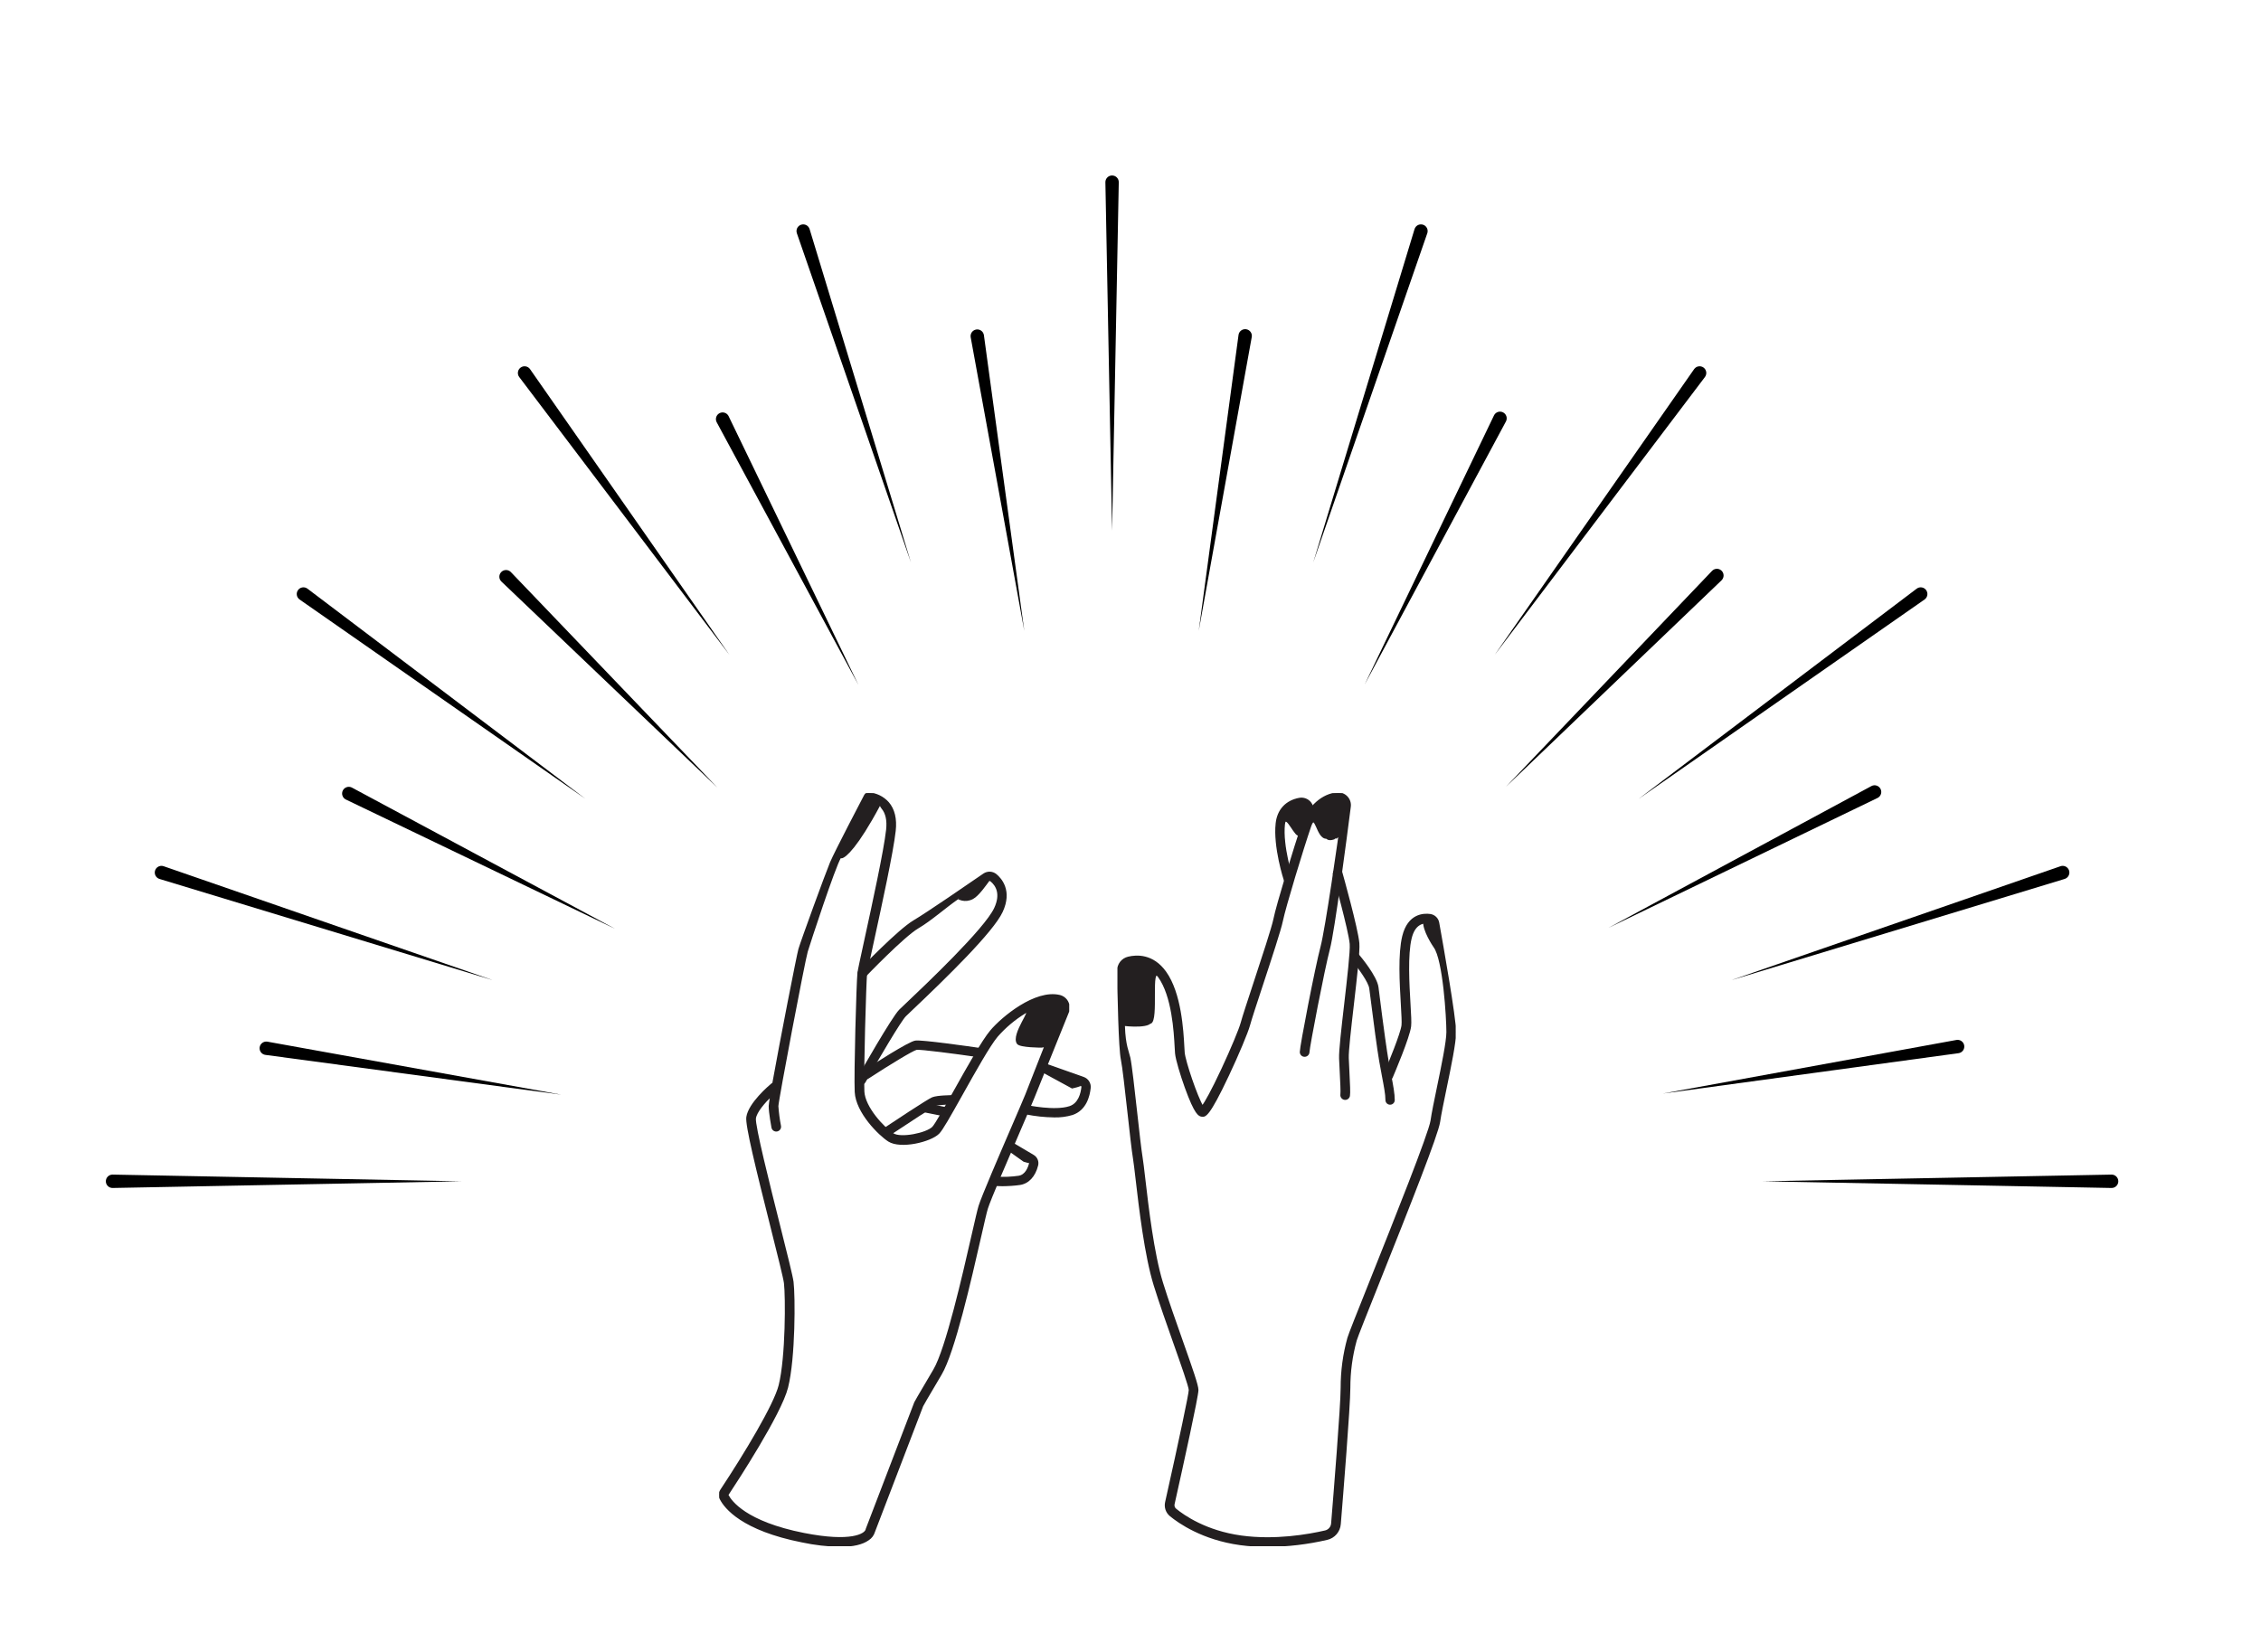 <?xml version="1.0" encoding="UTF-8" standalone="no"?><!DOCTYPE svg PUBLIC "-//W3C//DTD SVG 1.1//EN" "http://www.w3.org/Graphics/SVG/1.1/DTD/svg11.dtd"><svg width="100%" height="100%" viewBox="0 0 13680 10000" version="1.1" xmlns="http://www.w3.org/2000/svg" xmlns:xlink="http://www.w3.org/1999/xlink" xml:space="preserve" xmlns:serif="http://www.serif.com/" style="fill-rule:evenodd;clip-rule:evenodd;stroke-linejoin:round;stroke-miterlimit:2;"><rect id="Artboard4" x="0" y="0" width="13679.2" height="10000" style="fill:none;"/><g><path d="M6769.03,1103.18l-40.489,2108.2l-40.489,-2108.2c-0.436,-22.369 17.357,-40.853 39.726,-41.252c22.369,-0.436 40.816,17.321 41.252,39.69l-0,1.562" style="fill-rule:nonzero;stroke:#000;stroke-opacity:0;stroke-width:333.33px;"/><path d="M4898.47,1386.53l613.111,2017.56l-690.168,-1992.54c-7.263,-21.098 3.922,-44.157 25.056,-51.456c21.171,-7.335 44.193,3.849 51.528,24.984c0.146,0.435 0.327,1.016 0.473,1.452" style="fill-rule:nonzero;stroke:#000;stroke-opacity:0;stroke-width:333.33px;"/><path d="M3207.04,2234.01l1206.68,1729.34l-1272.19,-1681.73c-13.472,-17.866 -9.986,-43.249 7.88,-56.758c17.83,-13.508 43.249,-9.95 56.757,7.88c0.255,0.4 0.581,0.872 0.872,1.271" style="fill-rule:nonzero;stroke:#000;stroke-opacity:0;stroke-width:333.33px;"/><path d="M1860.41,3562.52l1682.06,1271.9l-1729.7,-1206.39c-18.338,-12.782 -22.841,-38.02 -10.059,-56.358c12.782,-18.411 38.056,-22.877 56.394,-10.059c0.363,0.255 0.908,0.654 1.308,0.908" style="fill-rule:nonzero;stroke:#000;stroke-opacity:0;stroke-width:333.33px;"/><path d="M990.161,5242.08l1992.94,689.949l-2017.96,-612.929c-21.388,-6.5 -33.48,-29.123 -26.98,-50.512c6.536,-21.425 29.159,-33.517 50.548,-26.981c0.435,0.146 1.016,0.327 1.452,0.473" style="fill-rule:nonzero;stroke:#000;stroke-opacity:0;stroke-width:333.33px;"/><path d="M681.717,7108.28l2108.63,40.526l-2108.63,40.416c-22.368,0.436 -40.852,-17.285 -41.288,-39.69c-0.435,-22.333 17.358,-40.816 39.727,-41.252l1.561,0" style="fill-rule:nonzero;stroke:#000;stroke-opacity:0;stroke-width:333.33px;"/><path d="M12775.4,7189.23l-2108.67,-40.416l2108.67,-40.526c22.333,-0.435 40.816,17.358 41.252,39.727c0.399,22.369 -17.358,40.852 -39.727,41.215c-0.435,0.073 -1.089,0.073 -1.525,0" style="fill-rule:nonzero;stroke:#000;stroke-opacity:0;stroke-width:333.33px;"/><path d="M12491.9,5319.1l-2017.96,612.929l1992.94,-689.949c21.134,-7.336 44.157,3.885 51.529,24.983c7.299,21.171 -3.922,44.229 -25.056,51.528c-0.436,0.182 -1.017,0.4 -1.453,0.509" style="fill-rule:nonzero;stroke:#000;stroke-opacity:0;stroke-width:333.33px;"/><path d="M11644.3,3628.03l-1729.7,1206.39l1682.13,-1271.9c17.829,-13.508 43.212,-9.949 56.684,7.88c13.509,17.794 9.986,43.213 -7.88,56.721c-0.326,0.255 -0.799,0.654 -1.234,0.908" style="fill-rule:nonzero;stroke:#000;stroke-opacity:0;stroke-width:333.33px;"/><path d="M10315.6,2281.61l-1272.19,1681.73l1206.69,-1729.34c12.782,-18.338 38.056,-22.877 56.394,-10.095c18.338,12.855 22.841,38.056 9.986,56.431c-0.254,0.399 -0.581,0.871 -0.872,1.271" style="fill-rule:nonzero;stroke:#000;stroke-opacity:0;stroke-width:333.33px;"/><path d="M8635.64,1411.55l-690.131,1992.54l613.075,-2017.56c6.536,-21.388 29.123,-33.444 50.584,-26.908c21.388,6.464 33.444,29.087 26.98,50.475c-0.181,0.436 -0.399,1.017 -0.508,1.453" style="fill-rule:nonzero;stroke:#000;stroke-opacity:0;stroke-width:333.33px;"/><path d="M5953.11,2028.55l244.351,1789.66l-324.349,-1776.91c-3.994,-22.005 10.567,-43.103 32.609,-47.134c22.006,-3.958 43.104,10.567 47.062,32.609c0.109,0.545 0.218,1.235 0.327,1.779" style="fill-rule:nonzero;stroke:#000;stroke-opacity:0;stroke-width:333.33px;"/><path d="M4408.5,2518.7l785.526,1626.58l-857.644,-1589.72c-10.603,-19.718 -3.231,-44.266 16.414,-54.869c19.682,-10.64 44.266,-3.268 54.906,16.377c0.254,0.545 0.544,1.162 0.798,1.634" style="fill-rule:nonzero;stroke:#000;stroke-opacity:0;stroke-width:333.33px;"/><path d="M3091.02,3462.08l1249.83,1304.33l-1307.09,-1246.99c-16.16,-15.433 -16.741,-41.071 -1.308,-57.266c15.433,-16.16 41.107,-16.777 57.266,-1.307c0.363,0.363 0.872,0.871 1.307,1.234" style="fill-rule:nonzero;stroke:#000;stroke-opacity:0;stroke-width:333.33px;"/><path d="M2129.56,4766.41l1591.79,854.266l-1628.46,-782.112c-20.19,-9.696 -28.687,-33.844 -18.992,-54.034c9.66,-20.154 33.881,-28.615 54.034,-18.992c0.473,0.254 1.126,0.581 1.635,0.872" style="fill-rule:nonzero;stroke:#000;stroke-opacity:0;stroke-width:333.33px;"/><path d="M1618.27,6303.88l1778,320.681l-1790.57,-240.72c-22.151,-2.941 -37.693,-23.349 -34.788,-45.536c3.014,-22.151 23.422,-37.694 45.573,-34.716c0.545,0.073 1.235,0.182 1.78,0.291" style="fill-rule:nonzero;stroke:#000;stroke-opacity:0;stroke-width:333.33px;"/><path d="M11849.8,6373.49l-1789.98,244.351l1777.27,-324.313c21.969,-3.958 43.104,10.604 47.134,32.573c3.995,22.006 -10.567,43.104 -32.609,47.135c-0.545,0.109 -1.198,0.218 -1.816,0.254" style="fill-rule:nonzero;stroke:#000;stroke-opacity:0;stroke-width:333.33px;"/><path d="M11359.5,4829.2l-1626.9,785.381l1590.08,-857.462c19.682,-10.64 44.23,-3.269 54.906,16.413c10.603,19.682 3.268,44.23 -16.45,54.833c-0.472,0.29 -1.126,0.617 -1.634,0.835" style="fill-rule:nonzero;stroke:#000;stroke-opacity:0;stroke-width:333.33px;"/><path d="M10416,3511.97l-1304.51,1249.57l1247.21,-1306.77c15.397,-16.195 41.034,-16.813 57.266,-1.343c16.159,15.433 16.74,41.07 1.307,57.229c-0.399,0.436 -0.871,0.944 -1.271,1.307" style="fill-rule:nonzero;stroke:#000;stroke-opacity:0;stroke-width:333.33px;"/><path d="M9111.45,2550.69l-854.484,1591.5l782.257,-1628.17c9.696,-20.118 33.917,-28.651 54.034,-18.919c20.19,9.695 28.688,33.843 18.992,54.034c-0.218,0.472 -0.581,1.089 -0.799,1.561" style="fill-rule:nonzero;stroke:#000;stroke-opacity:0;stroke-width:333.33px;"/><path d="M7573.62,2039.55l-320.754,1777.6l240.756,-1790.16c2.978,-22.151 23.386,-37.729 45.537,-34.715c22.151,2.941 37.729,23.349 34.788,45.536c-0.109,0.545 -0.218,1.199 -0.327,1.743" style="fill-rule:nonzero;stroke:#000;stroke-opacity:0;stroke-width:333.33px;"/></g><g><clipPath id="_clip1"><rect x="4351.34" y="4799.52" width="2117.95" height="4557.62"/></clipPath><g clip-path="url(#_clip1)"><path d="M5083.35,9355.8c-77.182,-1.555 -153.517,-10.397 -229.005,-26.514c-363.782,-71.81 -467.006,-204.74 -494.45,-258.573c-2.11,-4.151 -3.637,-8.496 -4.595,-13.049c-0.958,-4.553 -1.305,-9.148 -1.041,-13.785c0.264,-4.65 1.124,-9.175 2.596,-13.59c1.457,-4.414 3.484,-8.565 6.052,-12.438c144.55,-218.483 323.831,-515.578 353.413,-633.849c42.728,-170.772 41.908,-540.523 32.011,-619.774c-3.915,-31.22 -39.091,-171.146 -79.75,-333.145c-90.967,-362.075 -154.822,-622.106 -147.923,-670.345c11.827,-82.651 135.36,-187.652 149.408,-199.312c2.291,-1.916 4.845,-3.36 7.677,-4.317c45.837,-256.547 148.88,-782.259 158.167,-813.201c16.367,-54.541 162.429,-455.012 190.581,-522.574c27.208,-65.244 199.604,-394.35 206.934,-408.328c1.041,-2.027 2.346,-3.86 3.914,-5.498c1.569,-1.651 3.346,-3.054 5.303,-4.192c1.971,-1.138 4.054,-1.985 6.261,-2.54c2.207,-0.542 4.456,-0.764 6.732,-0.667c11.189,0.806 22.211,2.666 33.053,5.595c10.841,2.915 21.308,6.843 31.4,11.758c10.078,4.928 19.615,10.772 28.582,17.518c8.968,6.747 17.213,14.284 24.737,22.613c35.149,40.646 48.919,97.769 40.909,169.759c-14.589,131.306 -84.844,453.333 -131.334,666.402c-21.725,99.615 -40.506,185.625 -42.172,200.631c-4.706,42.339 -21.711,600.242 -16.145,711.448c4.804,95.992 120.521,220.274 178.629,257.227c46.948,29.873 202.436,-1.416 241.097,-40.062c17.032,-17.033 76.293,-122.825 133.597,-225.105c78.75,-140.621 168.023,-299.996 217.455,-358.632c68.562,-81.388 268.582,-247.968 415.811,-212.959c5.053,1.222 9.912,2.971 14.59,5.234c4.678,2.263 9.051,5.011 13.132,8.232c4.081,3.206 7.773,6.816 11.077,10.827c3.304,4.012 6.136,8.329 8.496,12.966c2.512,4.831 4.47,9.884 5.886,15.159c1.416,5.261 2.249,10.619 2.498,16.061c0.264,5.455 -0.069,10.855 -0.985,16.227c-0.916,5.386 -2.402,10.592 -4.442,15.645c-67.146,166.33 -183.585,454.596 -208.35,516.466c-10.869,27.181 -41.742,98.81 -80.833,189.512c-77.112,178.865 -182.696,423.835 -200.437,480.666c-6.607,21.114 -21.572,86.83 -40.534,170.036c-59.649,261.628 -159.458,699.524 -238.264,832.191c-90.481,152.309 -109.485,186.916 -112.567,192.705l-291.625,760.936c-2.846,9.758 -7.316,18.726 -13.396,26.874c-6.094,8.149 -13.41,14.979 -21.961,20.49c-36.411,26.139 -93.354,39.271 -170.189,39.271Zm-418.489,-2724.59c-39.966,38.771 -90.675,96.089 -96.422,136.345c-6.094,42.589 85.996,409.189 146.937,651.785c42.769,170.272 76.557,304.785 80.819,338.92c10.508,83.956 11.771,458.219 -33.066,637.431c-40.09,160.153 -306.896,568.523 -359.979,648.745c-0.986,1.388 -1.083,2.845 -0.305,4.345c18.962,37.119 108.235,163.595 460.842,233.211c288.433,56.943 370.251,3.137 378.053,-23.307c0.083,-1.777 0.541,-3.443 1.388,-5.011l292.764,-764.074c0.277,-0.735 0.583,-1.457 0.944,-2.165c0.458,-0.916 12.41,-24.432 114.69,-196.606c74.933,-126.142 177.56,-576.379 232.698,-818.281c19.962,-87.537 34.371,-150.782 41.534,-173.687c18.504,-59.233 124.685,-305.493 202.2,-485.371c37.411,-86.802 69.727,-161.763 80.36,-188.305c24.793,-61.94 135.693,-347.846 202.936,-514.176c1.134,-2.813 13.944,-18.471 14.59,-26.042c0.208,-2.443 1.733,27.888 -0,20.663c-0.934,-3.892 -89.923,225.214 -91.756,221.66c-1.568,-3.123 -24.424,8.486 -31.934,7.514c0,-0 -129.831,-0 -144.643,-20.663c-38.22,-53.319 99.685,-219.762 44.866,-186.543c-63.966,38.91 -120.645,86.482 -170.036,142.745c-46.448,55.082 -134.527,212.347 -212.25,351.122c-76.502,136.581 -120.812,214.888 -141.565,235.641c-49.377,49.335 -229.547,92.146 -301.093,46.642c-56.582,-35.981 -194.746,-172.105 -200.909,-295.485c-5.428,-108.249 10.314,-664.639 16.38,-719.166c1.86,-16.727 16.034,-81.998 42.978,-205.573c46.267,-212.125 116.245,-532.652 130.529,-661.46c6.427,-57.817 -3.346,-102.391 -29.054,-132.459c-9.065,-10.105 -10.873,-28.218 -17.269,-16.256c-134.507,251.525 -205.921,311.901 -227.673,315.584c-47.114,7.977 106.831,-348.577 132.25,-299.328c-112.286,183.776 -109.708,246.731 -141.315,299.328c-35.9,59.743 -185.625,517.038 -201.2,568.83c-16.852,56.207 -176.477,896.143 -177.893,936.178c2.748,40.34 8.037,80.333 15.853,119.993c0.291,1.555 0.43,3.123 0.416,4.706c-0.028,1.582 -0.194,3.151 -0.528,4.692c-0.319,1.554 -0.791,3.054 -1.415,4.511c-0.625,1.458 -1.375,2.832 -2.277,4.137c-0.888,1.305 -1.902,2.513 -3.04,3.623c-1.125,1.111 -2.36,2.096 -3.679,2.957c-1.332,0.861 -2.734,1.596 -4.192,2.179c-1.471,0.597 -2.985,1.028 -4.539,1.319c-1.555,0.292 -3.124,0.43 -4.72,0.416c-1.583,-0.013 -3.137,-0.194 -4.692,-0.513c-1.555,-0.333 -3.054,-0.805 -4.512,-1.416c-1.457,-0.625 -2.831,-1.388 -4.136,-2.277c-1.305,-0.902 -2.513,-1.901 -3.623,-3.04c-1.111,-1.124 -2.097,-2.36 -2.957,-3.678c-0.875,-1.333 -1.597,-2.735 -2.194,-4.193c-0.583,-1.471 -1.027,-2.984 -1.318,-4.539c-0.68,-3.637 -16.672,-89.37 -16.672,-129.085c-0.028,-6.552 3.207,-28.86 8.829,-62.523Z" style="fill:#231f20;fill-rule:nonzero;stroke:#231f20;stroke-width:10.42px;"/></g></g><path d="M5211.42,6560.68c-1.055,0 -2.096,-0.083 -3.137,-0.208c-1.041,-0.139 -2.068,-0.347 -3.082,-0.625c-1.013,-0.263 -1.999,-0.597 -2.97,-0.999c-0.972,-0.403 -1.916,-0.875 -2.818,-1.388c-0.916,-0.528 -1.791,-1.111 -2.624,-1.749c-0.833,-0.639 -1.624,-1.319 -2.36,-2.069c-0.749,-0.736 -1.443,-1.513 -2.082,-2.346c-0.639,-0.833 -1.222,-1.707 -1.749,-2.61c-0.528,-0.902 -1,-1.846 -1.402,-2.818c-0.403,-0.957 -0.75,-1.957 -1.027,-2.956c-0.278,-1.014 -0.486,-2.041 -0.625,-3.082c-0.139,-1.041 -0.222,-2.082 -0.222,-3.137c-0,-1.041 0.055,-2.096 0.18,-3.138c0.139,-1.041 0.333,-2.068 0.597,-3.081c0.264,-1.014 0.597,-2.013 0.986,-2.985c0.402,-0.972 0.86,-1.915 1.374,-2.818c21.253,-37.452 208.933,-367.197 253.326,-411.577c6.302,-6.288 20.198,-19.462 41.229,-39.396c117.591,-111.428 475.404,-450.556 534.096,-576.934c40.812,-87.857 9.55,-139.094 -23.849,-166.608c-1.138,-0.861 -2.388,-1.527 -3.734,-1.999c-1.347,-0.472 -2.735,-0.708 -4.165,-0.722c-1.429,-0.027 -3.322,-0.537 -4.192,0.611c-18.818,24.85 -63.421,90.615 -98.04,108.849c-48.979,25.799 -87.605,-0.496 -88.288,0c-79.709,54.971 -163.392,131.04 -242.434,177.529c-88.19,51.876 -317.806,291.473 -320.111,293.916c-1.096,1.139 -2.29,2.152 -3.581,3.04c-1.305,0.903 -2.679,1.666 -4.123,2.291c-1.444,0.625 -2.929,1.097 -4.47,1.444c-1.541,0.333 -3.095,0.513 -4.678,0.541c-1.569,0.028 -3.137,-0.097 -4.692,-0.375c-1.541,-0.278 -3.054,-0.694 -4.525,-1.263c-1.458,-0.583 -2.86,-1.291 -4.193,-2.138c-1.332,-0.847 -2.554,-1.804 -3.706,-2.901c-1.138,-1.083 -2.152,-2.277 -3.068,-3.554c-0.902,-1.291 -1.68,-2.651 -2.318,-4.095c-0.639,-1.444 -1.125,-2.929 -1.472,-4.456c-0.347,-1.541 -0.541,-3.096 -0.583,-4.678c-0.041,-1.569 0.07,-3.137 0.334,-4.678c0.263,-1.555 0.666,-3.068 1.235,-4.539c0.555,-1.472 1.249,-2.874 2.082,-4.207c0.847,-1.346 1.805,-2.582 2.874,-3.734c9.62,-10.008 236.515,-246.912 330.549,-302.161c77.626,-45.643 342.655,-227.868 422.044,-282.575c2.721,-1.888 5.58,-3.54 8.565,-4.97c2.984,-1.429 6.08,-2.609 9.245,-3.553c3.179,-0.93 6.413,-1.597 9.703,-2.013c3.29,-0.403 6.58,-0.555 9.898,-0.431c3.304,0.112 6.58,0.5 9.828,1.153c3.248,0.652 6.427,1.554 9.537,2.707c3.095,1.166 6.08,2.568 8.967,4.206c2.874,1.652 5.595,3.512 8.177,5.594c30.664,25.251 95.672,97.643 36.939,224.105c-56.124,120.729 -337.727,395.46 -544.66,591.594c-20.045,18.962 -34.468,32.65 -40.299,38.494c-30.123,30.109 -163.359,256.463 -245.524,401.262c-1.055,1.861 -2.332,3.54 -3.832,5.053c-1.499,1.513 -3.165,2.818 -4.997,3.887c-1.846,1.069 -3.79,1.888 -5.844,2.443c-2.069,0.556 -4.151,0.833 -6.289,0.847Z" style="fill:#231f20;fill-rule:nonzero;stroke:#231f20;stroke-width:8.33px;"/><path d="M5238.57,6528.15c-2.596,-0 -5.136,-0.417 -7.607,-1.222c-2.457,-0.819 -4.734,-1.999 -6.816,-3.554c-2.082,-1.555 -3.873,-3.401 -5.358,-5.525c-1.5,-2.124 -2.61,-4.442 -3.36,-6.927c-0.736,-2.484 -1.069,-5.025 -0.985,-7.621c0.083,-2.595 0.569,-5.122 1.457,-7.551c0.902,-2.443 2.152,-4.678 3.762,-6.719c1.624,-2.027 3.526,-3.762 5.692,-5.178c63.383,-41.367 273.287,-176.782 313.405,-182.502c39.438,-5.663 324.275,35.135 380.982,43.353c1.555,0.25 3.068,0.638 4.553,1.166c1.485,0.541 2.901,1.207 4.248,2.026c1.346,0.819 2.61,1.75 3.776,2.805c1.166,1.068 2.207,2.234 3.151,3.498c0.93,1.263 1.735,2.609 2.415,4.025c0.667,1.43 1.194,2.902 1.583,4.429c0.388,1.527 0.624,3.081 0.694,4.65c0.083,1.569 0.014,3.137 -0.208,4.692c-0.236,1.569 -0.611,3.082 -1.125,4.567c-0.527,1.485 -1.194,2.901 -1.999,4.262c-0.805,1.36 -1.721,2.623 -2.776,3.789c-1.055,1.18 -2.207,2.235 -3.471,3.179c-1.249,0.944 -2.595,1.763 -4.011,2.457c-1.416,0.681 -2.888,1.222 -4.415,1.624c-1.527,0.389 -3.068,0.639 -4.636,0.736c-1.583,0.083 -3.151,0.028 -4.706,-0.18c-137.914,-20.031 -343.043,-46.643 -367.239,-43.353c-23.196,4.776 -167.704,92.813 -293.846,175.145c-3.998,2.624 -8.385,3.929 -13.16,3.929Z" style="fill:#231f20;fill-rule:nonzero;stroke:#231f20;stroke-width:8.33px;"/><path d="M6378.06,6758.05c-58.664,-0.819 -116.717,-7.19 -174.159,-19.115c-1.499,-0.388 -2.943,-0.902 -4.345,-1.568c-1.402,-0.667 -2.735,-1.458 -3.97,-2.374c-1.249,-0.916 -2.402,-1.943 -3.457,-3.082c-1.041,-1.138 -1.971,-2.36 -2.79,-3.678c-0.819,-1.319 -1.485,-2.693 -2.04,-4.151c-0.542,-1.444 -0.944,-2.929 -1.208,-4.456c-0.264,-1.527 -0.375,-3.068 -0.333,-4.609c0.028,-1.554 0.222,-3.081 0.541,-4.595c0.333,-1.513 0.805,-2.97 1.43,-4.4c0.611,-1.416 1.346,-2.762 2.221,-4.053c0.875,-1.278 1.86,-2.458 2.971,-3.54c1.096,-1.097 2.29,-2.069 3.581,-2.915c1.291,-0.861 2.652,-1.597 4.081,-2.194c1.43,-0.597 2.902,-1.041 4.415,-1.36c1.513,-0.306 3.054,-0.472 4.595,-0.486c1.554,-0.028 3.095,0.111 4.608,0.389c1.666,0.361 168.232,36.05 258.324,6.094c56.262,-18.754 70.865,-82.915 74.558,-119.48c0.097,-1.277 -0.014,-2.526 -0.347,-3.748c-0.319,-1.235 -0.819,-2.387 -1.527,-3.442c-0.694,-1.069 -1.555,-1.985 -2.554,-2.763c-1.014,-0.777 -53.694,15.201 -54.888,14.784l-183.752,-99.864c-1.457,-0.556 -2.859,-1.236 -4.192,-2.055c-1.332,-0.833 -2.568,-1.763 -3.72,-2.832c-1.152,-1.068 -2.179,-2.221 -3.11,-3.484c-0.916,-1.263 -1.707,-2.61 -2.373,-4.026c-0.667,-1.415 -1.18,-2.887 -1.555,-4.414c-0.375,-1.513 -0.597,-3.054 -0.666,-4.622c-0.084,-1.555 -0,-3.11 0.222,-4.665c0.236,-1.541 0.611,-3.054 1.124,-4.525c0.528,-1.472 1.194,-2.888 1.985,-4.234c0.791,-1.347 1.722,-2.61 2.763,-3.776c1.041,-1.166 2.179,-2.221 3.428,-3.165c1.25,-0.944 2.582,-1.763 3.984,-2.443c1.403,-0.694 2.86,-1.235 4.373,-1.638c1.513,-0.403 3.054,-0.652 4.623,-0.75c1.555,-0.111 3.109,-0.055 4.664,0.139c1.555,0.194 3.068,0.542 4.553,1.041l235.308,83.29c3.137,1.097 6.149,2.443 9.065,4.026c2.901,1.596 5.649,3.429 8.259,5.483c2.596,2.055 5.011,4.303 7.232,6.76c2.222,2.457 4.234,5.081 6.011,7.871c1.791,2.804 3.332,5.72 4.637,8.773c1.291,3.041 2.318,6.178 3.095,9.412c0.778,3.221 1.277,6.483 1.499,9.787c0.223,3.304 0.181,6.607 -0.152,9.911c-4.859,48.17 -25.265,133.056 -107.305,160.389c-35.815,10.494 -72.379,15.283 -109.707,14.353Z" style="fill:#231f20;fill-rule:nonzero;stroke:#231f20;stroke-width:8.33px;"/><path d="M5363.27,6874.96c-2.582,-0 -5.109,-0.403 -7.566,-1.208c-2.457,-0.819 -4.72,-1.985 -6.802,-3.526c-2.082,-1.541 -3.859,-3.373 -5.358,-5.483c-1.486,-2.124 -2.61,-4.415 -3.36,-6.886c-0.749,-2.484 -1.096,-5.011 -1.027,-7.593c0.056,-2.596 0.528,-5.108 1.402,-7.538c0.875,-2.429 2.11,-4.678 3.693,-6.718c1.596,-2.027 3.47,-3.776 5.622,-5.206c43.81,-29.193 263.765,-175.367 291.778,-186.569c29.915,-11.952 112.067,-12.563 128.28,-12.563c1.583,-0 3.151,0.153 4.706,0.458c1.555,0.319 3.054,0.763 4.526,1.374c1.457,0.611 2.845,1.347 4.164,2.235c1.319,0.875 2.54,1.874 3.651,2.999c1.124,1.11 2.124,2.332 3.012,3.651c0.875,1.318 1.611,2.706 2.221,4.164c0.611,1.458 1.069,2.971 1.375,4.525c0.305,1.555 0.458,3.124 0.458,4.706c-0,1.583 -0.153,3.151 -0.458,4.706c-0.306,1.541 -0.764,3.054 -1.375,4.512c-0.61,1.471 -1.346,2.859 -2.221,4.178c-0.888,1.305 -1.888,2.527 -3.012,3.651c-1.111,1.11 -2.332,2.11 -3.651,2.998c-1.319,0.875 -2.707,1.625 -4.164,2.221c-1.472,0.611 -2.971,1.069 -4.526,1.375c-1.555,0.305 -3.123,0.458 -4.706,0.458c-36.356,-0 -94.617,2.846 -110.331,9.106c-17.13,7.149 -158.57,99.06 -282.922,181.933c-4.067,2.707 -8.523,4.053 -13.409,4.04Z" style="fill:#231f20;fill-rule:nonzero;stroke:#231f20;stroke-width:8.33px;"/><path d="M5710.26,6750.29c-1.596,-0 -3.179,-0.153 -4.747,-0.472l-108.444,-21.67c-1.568,-0.291 -3.109,-0.722 -4.595,-1.318c-1.485,-0.597 -2.901,-1.319 -4.247,-2.194c-1.333,-0.874 -2.582,-1.874 -3.721,-2.998c-1.152,-1.111 -2.165,-2.332 -3.068,-3.665c-0.902,-1.319 -1.665,-2.721 -2.29,-4.192c-0.611,-1.472 -1.083,-2.999 -1.402,-4.567c-0.319,-1.569 -0.472,-3.151 -0.486,-4.762c0,-1.596 0.153,-3.179 0.472,-4.747c0.319,-1.569 0.777,-3.096 1.402,-4.567c0.611,-1.486 1.374,-2.888 2.263,-4.206c0.902,-1.333 1.916,-2.555 3.054,-3.679c1.152,-1.124 2.387,-2.124 3.72,-2.998c1.347,-0.875 2.763,-1.611 4.248,-2.208c1.485,-0.597 3.012,-1.041 4.595,-1.332c1.568,-0.292 3.165,-0.417 4.761,-0.389c1.596,0.014 3.179,0.208 4.748,0.541l108.443,21.684c1.458,0.291 2.873,0.708 4.248,1.263c1.374,0.541 2.679,1.221 3.942,2.013c1.249,0.791 2.416,1.693 3.498,2.707c1.083,1.013 2.069,2.11 2.957,3.303c0.875,1.194 1.652,2.457 2.291,3.776c0.652,1.333 1.18,2.721 1.568,4.151c0.403,1.43 0.653,2.873 0.791,4.359c0.125,1.471 0.112,2.943 -0.027,4.414c-0.153,1.485 -0.431,2.929 -0.847,4.359c-0.403,1.416 -0.944,2.79 -1.61,4.109c-0.667,1.332 -1.444,2.582 -2.346,3.762c-0.903,1.18 -1.888,2.262 -2.985,3.262c-1.11,0.999 -2.29,1.888 -3.54,2.665c-1.263,0.778 -2.582,1.43 -3.97,1.971c-1.388,0.542 -2.804,0.944 -4.262,1.208c-1.457,0.278 -2.929,0.417 -4.414,0.417Z" style="fill:#231f20;fill-rule:nonzero;stroke:#231f20;stroke-width:8.33px;"/><path d="M6067.43,7174.37c-24.252,-0 -38.536,-1.375 -39.688,-1.486c-1.569,-0.152 -3.123,-0.472 -4.636,-0.93c-1.513,-0.458 -2.971,-1.069 -4.359,-1.818c-1.402,-0.736 -2.707,-1.624 -3.929,-2.624c-1.221,-0.999 -2.332,-2.124 -3.345,-3.345c-1,-1.222 -1.874,-2.541 -2.624,-3.929c-0.736,-1.402 -1.346,-2.86 -1.791,-4.373c-0.458,-1.513 -0.763,-3.054 -0.916,-4.636c-0.166,-1.569 -0.152,-3.151 0,-4.72c0.153,-1.582 0.472,-3.123 0.93,-4.636c0.458,-1.513 1.069,-2.971 1.819,-4.359c0.736,-1.402 1.624,-2.707 2.623,-3.929c1.014,-1.221 2.124,-2.332 3.346,-3.331c1.235,-1.014 2.54,-1.888 3.942,-2.624c1.388,-0.749 2.846,-1.346 4.359,-1.804c1.527,-0.459 3.068,-0.764 4.65,-0.917c1.569,-0.152 3.152,-0.152 4.72,0c43.505,2.693 86.83,0.93 129.96,-5.316c43.38,-5.789 61.135,-51.876 67.77,-78.82c0.264,-1.319 0.125,-2.582 -0.43,-3.804c-0.555,-1.221 -33.588,-9.759 -34.754,-10.411l-95.886,-68.256c-1.402,-0.791 -2.707,-1.721 -3.915,-2.763c-1.221,-1.055 -2.318,-2.207 -3.29,-3.484c-0.985,-1.263 -1.832,-2.61 -2.54,-4.053c-0.722,-1.43 -1.277,-2.929 -1.694,-4.484c-0.416,-1.541 -0.666,-3.123 -0.763,-4.72c-0.097,-1.596 -0.042,-3.193 0.18,-4.789c0.209,-1.582 0.583,-3.137 1.111,-4.65c0.541,-1.513 1.208,-2.957 2.027,-4.331c0.819,-1.389 1.763,-2.666 2.831,-3.86c1.083,-1.193 2.263,-2.262 3.554,-3.22c1.291,-0.958 2.652,-1.777 4.109,-2.457c1.444,-0.68 2.957,-1.222 4.512,-1.596c1.554,-0.389 3.137,-0.611 4.747,-0.681c1.597,-0.055 3.193,0.028 4.775,0.278c1.583,0.25 3.124,0.666 4.637,1.222c1.499,0.555 2.929,1.263 4.303,2.11l128.045,75.863c2.512,1.457 4.9,3.109 7.135,4.942c2.248,1.846 4.331,3.859 6.246,6.038c1.93,2.18 3.651,4.498 5.206,6.955c1.541,2.457 2.887,5.025 4.012,7.69c1.124,2.679 2.04,5.428 2.721,8.246c0.694,2.818 1.152,5.677 1.374,8.579c0.236,2.887 0.222,5.788 -0.014,8.676c-0.25,2.887 -0.722,5.747 -1.416,8.565c-16.422,66.104 -55.86,108.013 -108.235,114.995c-33.649,4.553 -67.465,6.886 -101.419,6.997Z" style="fill:#231f20;fill-rule:nonzero;stroke:#231f20;stroke-width:8.33px;"/><g><clipPath id="_clip2"><rect x="6760.89" y="4799.52" width="2046.74" height="4557.62"/></clipPath><g clip-path="url(#_clip2)"><path d="M7668.72,9356.26c-55.346,0.139 -110.428,-3.47 -165.288,-10.814c-226.868,-31.15 -370.293,-132.098 -421.433,-174.062c-2.873,-2.346 -5.58,-4.9 -8.107,-7.635c-2.526,-2.734 -4.858,-5.622 -6.982,-8.676c-2.124,-3.067 -4.026,-6.246 -5.72,-9.578c-1.679,-3.318 -3.123,-6.733 -4.331,-10.259c-1.207,-3.525 -2.165,-7.107 -2.873,-10.772c-0.708,-3.651 -1.152,-7.343 -1.347,-11.063c-0.194,-3.707 -0.138,-7.427 0.195,-11.133c0.319,-3.707 0.888,-7.385 1.721,-11.009c86.608,-387.422 142.773,-654.102 143.106,-679.284c-0.292,-21.683 -49.03,-159.583 -92.021,-281.242c-40.84,-115.55 -87.163,-246.51 -120.16,-353.19c-55.804,-180.309 -89.148,-467.576 -109.137,-639.208c-6.705,-57.692 -12.022,-103.252 -16.159,-128.211c-7.829,-46.962 -20.114,-157.709 -33.066,-274.967c-15.381,-138.623 -31.275,-281.964 -40.284,-324.012c-14.201,-66.271 -20.573,-397.306 -22.641,-536.553c-0.083,-4.567 0.222,-9.106 0.916,-13.618c0.694,-4.511 1.763,-8.94 3.207,-13.271c1.443,-4.331 3.234,-8.509 5.4,-12.535c2.151,-4.039 4.622,-7.857 7.426,-11.452c2.791,-3.609 5.872,-6.955 9.245,-10.05c3.374,-3.082 6.969,-5.859 10.814,-8.329c3.832,-2.471 7.857,-4.609 12.05,-6.4c4.206,-1.791 8.523,-3.207 12.965,-4.275c51.209,-12.508 148.52,-17.713 224.549,87.856c92.299,128.211 104.571,355.468 109.832,452.528c0.791,14.812 1.43,26.708 2.165,34.898c5.012,55.388 78.751,271.303 112.969,326.205c17.574,-24.307 55.693,-89.8 120.076,-227.923c54.902,-117.827 105.848,-239.833 115.968,-277.813c9.467,-35.481 41.062,-131.528 77.654,-242.734c49.196,-149.464 110.4,-335.478 120.131,-384.147c17.033,-85.039 125.171,-440.339 172.577,-578.628c35.273,-102.863 121.214,-178.657 209.127,-184.307c5.344,-0.361 10.647,-0.125 15.936,0.694c5.289,0.833 10.425,2.222 15.408,4.179c4.97,1.971 9.676,4.442 14.104,7.454c4.428,2.999 8.468,6.455 12.133,10.356c3.637,3.859 6.802,8.065 9.495,12.618c2.707,4.554 4.872,9.357 6.496,14.396c1.638,5.039 2.693,10.189 3.193,15.464c0.486,5.275 0.389,10.536 -0.291,15.797c-22.211,173.937 -96.95,750.067 -126.268,860.828c-33.135,125.213 -122.811,591.997 -123.741,624.244c-0.055,1.582 -0.263,3.123 -0.61,4.664c-0.348,1.527 -0.847,3.012 -1.486,4.456c-0.638,1.43 -1.402,2.804 -2.304,4.095c-0.902,1.277 -1.916,2.471 -3.054,3.568c-1.125,1.096 -2.346,2.068 -3.665,2.929c-1.319,0.86 -2.707,1.582 -4.164,2.179c-1.458,0.583 -2.957,1.041 -4.498,1.333c-1.541,0.305 -3.11,0.458 -4.678,0.458c-1.555,-0 -3.11,-0.167 -4.637,-0.472c-1.527,-0.306 -3.012,-0.764 -4.456,-1.374c-1.429,-0.597 -2.804,-1.333 -4.095,-2.208c-1.305,-0.86 -2.498,-1.846 -3.595,-2.956c-1.111,-1.111 -2.096,-2.305 -2.957,-3.61c-0.874,-1.291 -1.596,-2.665 -2.193,-4.109c-0.597,-1.429 -1.055,-2.929 -1.361,-4.456c-0.305,-1.527 -0.458,-3.067 -0.472,-4.636c0,-35.329 91.8,-509.651 125.366,-636.432c28.554,-107.915 105.639,-642.178 127.738,-815.38c0.472,-3.498 1.083,121.704 0,118.344c-1.082,-3.359 -37.161,40.124 -39.59,37.57c-2.499,-2.651 -109.748,60.598 -38.563,-120.223c1.331,-3.382 -14.604,119.987 -18.227,120.223c-58.206,3.762 -66.007,-164.784 -98.476,-70.028c-45.893,133.833 -154.544,490.675 -170.897,572.438c-10.314,51.528 -69.45,231.226 -121.617,389.782c-34.857,105.903 -67.77,205.934 -76.877,240.083c-11.605,43.491 -67.575,177.06 -127.447,304.105c-118.993,252.424 -139.968,248.94 -160.277,245.594c-14.035,-2.318 -37.411,-6.233 -97.283,-172.701c-26.583,-73.892 -55.263,-168.218 -58.65,-205.532c-0.805,-8.843 -1.471,-21.114 -2.304,-36.661c-5.011,-92.827 -16.769,-310.255 -100.822,-426.958c-56.499,-78.473 -3.762,267.943 -51.959,279.701c-1.805,0.417 -4.867,-34.936 -0,-26.549c35.479,61.136 -158.418,40.861 -158.418,39.001c0,-12.452 2.011,0.206 0,-12.452c-4.605,-28.987 -9.867,-115.643 -10.814,-114.773c-1.374,1.249 -16.671,-164.928 28.888,-222.37c11.249,-14.183 27.434,-19.74 26.559,-18.102c-0.874,1.638 62.475,-14.762 78.414,18.102c87.33,180.063 35.663,335.311 35.371,337.143c-0.278,1.833 -81.435,12.319 -83.276,12.452c-30.509,2.207 -50.572,-3.255 -63.092,0c-40.905,10.636 -14.472,-72.663 -12.05,7.871c3.499,116.315 25.546,156.807 32.733,190.317c9.509,44.435 25.556,188.999 41.076,328.815c12.924,116.592 25.14,226.701 32.747,272.344c4.359,26.125 9.703,72.212 16.491,130.57c19.74,169.981 52.806,454.457 107.305,630.518c32.747,105.764 78.862,236.252 119.549,351.372c62.287,176.2 94.77,269.457 94.77,297.331c-0,38.688 -90.384,448.752 -144.258,689.793c-0.68,2.943 -0.944,5.913 -0.791,8.926c0.152,3.012 0.721,5.941 1.693,8.8c0.972,2.86 2.318,5.525 4.04,7.996c1.721,2.485 3.748,4.678 6.08,6.594c47.975,39.368 182.71,134.083 397.403,163.554c205.102,28.152 406.455,-7.233 508.235,-30.818c2.721,-0.624 5.372,-1.457 7.954,-2.512c2.582,-1.041 5.081,-2.291 7.469,-3.721c2.387,-1.443 4.65,-3.067 6.774,-4.872c2.138,-1.791 4.109,-3.748 5.941,-5.858c1.819,-2.124 3.457,-4.359 4.928,-6.733c1.458,-2.373 2.735,-4.858 3.804,-7.426c1.082,-2.582 1.943,-5.22 2.596,-7.927c0.652,-2.721 1.096,-5.469 1.304,-8.245c13.535,-165.095 57.692,-712.198 57.692,-820.752c-0.111,-102.072 13.369,-202.311 40.479,-300.718c5.803,-21.281 53.653,-141.454 137.748,-352.025c141.246,-353.662 354.606,-888.119 365.503,-964.066c6.566,-45.92 22.239,-121.617 38.827,-201.769c26.806,-129.433 57.179,-276.134 57.179,-334.562c-0,-85.386 -20.83,-438.901 -77.765,-515.606c-3.54,-4.769 -70.031,-103.341 -62.271,-157.056c0.158,-1.094 36.604,14.922 35.812,14.131c-0.791,-0.777 -1.679,-1.43 -2.679,-1.943c-0.985,-0.5 -2.04,-0.847 -3.137,-1.028c-38.66,-5.455 -89.162,6.4 -110.401,93.577c-24.459,100.239 -14.02,279.368 -7.065,397.903c3.803,64.938 6.552,111.858 3.803,135.096c-7.718,65.73 -100.656,283.935 -111.192,308.617c-0.624,1.443 -1.388,2.831 -2.276,4.136c-0.903,1.305 -1.916,2.513 -3.054,3.61c-1.125,1.11 -2.36,2.096 -3.693,2.956c-1.319,0.861 -2.721,1.583 -4.192,2.18c-1.471,0.583 -2.985,1.013 -4.539,1.305c-1.555,0.291 -3.138,0.43 -4.72,0.402c-1.583,-0.014 -3.137,-0.194 -4.692,-0.527c-1.555,-0.32 -3.054,-0.805 -4.512,-1.43c-1.443,-0.625 -2.831,-1.388 -4.136,-2.277c-1.305,-0.902 -2.513,-1.915 -3.61,-3.054c-1.11,-1.124 -2.096,-2.36 -2.956,-3.692c-0.861,-1.319 -1.583,-2.721 -2.18,-4.192c-0.583,-1.472 -1.013,-2.985 -1.305,-4.54c-0.291,-1.555 -0.43,-3.123 -0.402,-4.706c0.014,-1.582 0.194,-3.151 0.527,-4.706c0.32,-1.54 0.805,-3.053 1.43,-4.497c27.958,-65.258 101.808,-245.469 107.666,-295.249c2.235,-19.031 -0.68,-68.908 -3.998,-126.656c-7.524,-128.669 -17.838,-304.868 8.357,-412.16c32.538,-133.444 125.448,-135.304 163.942,-129.876c3.04,0.43 6.039,1.096 8.982,2.013c2.942,0.902 5.802,2.026 8.564,3.387c2.763,1.36 5.4,2.915 7.927,4.692c2.512,1.777 4.872,3.734 7.08,5.872c2.221,2.137 4.247,4.442 6.094,6.913c1.846,2.457 3.498,5.053 4.928,7.773c1.443,2.721 2.665,5.539 3.664,8.44c1,2.916 1.749,5.886 2.291,8.926c23.932,133.056 102.016,573.965 102.016,661.225c-0,63.314 -29.582,206.156 -58.178,344.278c-16.45,79.403 -31.969,154.392 -38.299,198.813c-10.786,75.419 -180.448,504.292 -368.461,975.13c-70.13,175.561 -130.654,327.162 -136.026,346.832c-25.959,94.257 -38.896,190.276 -38.785,288.03c-0,110.401 -44.269,659.101 -57.831,824.695c-0.431,5.316 -1.263,10.564 -2.513,15.742c-1.249,5.177 -2.901,10.23 -4.956,15.158c-2.054,4.914 -4.483,9.634 -7.287,14.173c-2.804,4.54 -5.942,8.815 -9.426,12.855c-3.484,4.039 -7.26,7.774 -11.341,11.216c-4.068,3.429 -8.399,6.525 -12.952,9.273c-4.567,2.749 -9.328,5.122 -14.27,7.121c-4.942,1.999 -10.009,3.596 -15.201,4.79c-118.604,27.555 -238.778,41.728 -360.534,42.533Z" style="fill:#231f20;fill-rule:nonzero;stroke:#231f20;stroke-width:10.42px;"/></g></g><path d="M8138.89,6651.02c-1.333,-0 -2.68,-0.111 -3.998,-0.333c-1.569,-0.264 -3.082,-0.667 -4.567,-1.236c-1.472,-0.555 -2.888,-1.249 -4.234,-2.096c-1.347,-0.833 -2.596,-1.791 -3.748,-2.873c-1.153,-1.097 -2.194,-2.277 -3.11,-3.568c-0.916,-1.291 -1.707,-2.651 -2.36,-4.095c-0.638,-1.444 -1.152,-2.929 -1.499,-4.47c-0.361,-1.555 -0.569,-3.109 -0.611,-4.692c-0.055,-1.582 0.056,-3.151 0.306,-4.72c2.262,-13.52 -1.069,-78.958 -3.998,-136.706c-1.361,-26.861 -2.763,-54.721 -3.873,-80.999c-1.86,-44.783 14.034,-182.544 30.873,-328.384c17.407,-150.783 37.133,-321.68 33.371,-364.949c-7.26,-83.581 -100.17,-414.922 -101.1,-418.254c-0.416,-1.513 -0.68,-3.067 -0.791,-4.636c-0.111,-1.569 -0.07,-3.137 0.125,-4.706c0.194,-1.555 0.541,-3.082 1.041,-4.581c0.5,-1.499 1.138,-2.929 1.916,-4.303c0.777,-1.374 1.679,-2.652 2.706,-3.845c1.028,-1.194 2.152,-2.277 3.401,-3.249c1.236,-0.971 2.555,-1.804 3.971,-2.526c1.402,-0.708 2.859,-1.277 4.386,-1.708c1.513,-0.416 3.054,-0.694 4.623,-0.819c1.568,-0.125 3.137,-0.083 4.706,0.098c1.568,0.18 3.095,0.513 4.594,0.999c1.5,0.486 2.943,1.111 4.318,1.874c1.374,0.777 2.665,1.666 3.859,2.679c1.207,1.027 2.29,2.152 3.276,3.387c0.985,1.236 1.832,2.541 2.554,3.943c0.722,1.402 1.305,2.859 1.735,4.372c3.873,13.799 95.062,339.073 102.711,427.111c4.178,48.141 -14.118,206.739 -33.497,374.637c-15.88,137.581 -32.302,279.854 -30.595,320.861c1.083,26.125 2.485,53.833 3.845,80.555c4.012,79.611 6.372,129.321 3.401,147.09c-0.236,1.388 -0.583,2.748 -1.055,4.081c-0.472,1.332 -1.069,2.61 -1.763,3.845c-0.694,1.222 -1.499,2.388 -2.401,3.47c-0.903,1.097 -1.888,2.097 -2.957,3.013c-1.083,0.916 -2.235,1.721 -3.457,2.443c-1.221,0.708 -2.484,1.305 -3.817,1.791c-1.319,0.499 -2.679,0.86 -4.081,1.11c-1.388,0.25 -2.79,0.389 -4.206,0.389Z" style="fill:#231f20;fill-rule:nonzero;stroke:#231f20;stroke-width:10.42px;"/><path d="M7795.38,5345.2c-2.541,-0 -5.026,-0.389 -7.441,-1.18c-2.415,-0.777 -4.65,-1.916 -6.719,-3.415c-2.054,-1.485 -3.831,-3.262 -5.33,-5.317c-1.486,-2.054 -2.638,-4.289 -3.429,-6.704c-2.679,-8.218 -65.591,-202.825 -50.085,-345.973c8.829,-81.526 60.052,-136.387 140.51,-150.532c3.623,-0.597 7.274,-0.916 10.939,-0.944c3.678,-0.028 7.315,0.236 10.952,0.791c3.623,0.542 7.191,1.388 10.675,2.513c3.498,1.11 6.886,2.498 10.162,4.164c3.276,1.666 6.385,3.568 9.356,5.733c2.971,2.152 5.747,4.526 8.343,7.136c2.596,2.595 4.955,5.386 7.107,8.356c2.138,2.985 4.04,6.108 5.692,9.384l16.741,33.511c0.777,1.416 1.416,2.901 1.902,4.456c0.485,1.554 0.805,3.137 0.971,4.747c0.167,1.61 0.167,3.235 0.014,4.845c-0.166,1.624 -0.486,3.206 -0.971,4.747c-0.486,1.555 -1.111,3.04 -1.902,4.47c-0.778,1.416 -1.694,2.749 -2.749,3.984c-1.041,1.236 -2.207,2.36 -3.484,3.36c-1.277,1.013 -2.652,1.874 -4.095,2.595c-1.458,0.736 -2.971,1.305 -4.54,1.722c-1.568,0.43 -3.165,0.68 -4.775,0.777c-1.624,0.111 -3.234,0.042 -4.844,-0.18c-1.611,-0.236 -3.179,-0.625 -4.706,-1.166c-1.541,-0.542 -2.999,-1.236 -4.387,-2.069c-1.388,-0.847 -2.679,-1.818 -3.873,-2.915c-1.194,-1.097 -2.263,-2.318 -3.22,-3.623c-0.944,-1.319 -16.075,25.256 -16.742,23.771l-94.367,-35.473c-0.986,-1.971 -0.591,-14.048 -2.79,-14.048c-39.227,-0 16.838,-32.497 14.867,-33.511c-1.957,-0.999 91.216,1.294 106.125,11.65c1.813,1.259 -45.462,144.391 -56.401,167.184c-18.227,37.981 -84.275,-136.495 -92.521,-60.298c-14.354,132.764 47.392,323.886 48.016,325.802c0.292,0.902 0.542,1.818 0.722,2.748c0.181,0.93 0.32,1.874 0.389,2.818c0.069,0.944 0.097,1.888 0.055,2.832c-0.041,0.958 -0.124,1.888 -0.277,2.832c-0.153,0.93 -0.347,1.86 -0.611,2.776c-0.25,0.916 -0.555,1.805 -0.93,2.679c-0.361,0.875 -0.764,1.736 -1.235,2.555c-0.459,0.833 -0.972,1.624 -1.527,2.401c-0.556,0.764 -1.153,1.499 -1.805,2.193c-0.639,0.695 -1.319,1.361 -2.041,1.972c-0.722,0.61 -1.471,1.193 -2.262,1.721c-0.792,0.527 -1.611,0.999 -2.457,1.43c-0.847,0.43 -1.708,0.819 -2.596,1.138c-0.889,0.333 -1.791,0.611 -2.721,0.833c-0.916,0.222 -1.846,0.389 -2.79,0.5c-0.944,0.111 -1.888,0.166 -2.846,0.18l-0.069,0.042Z" style="fill:#231f20;fill-rule:nonzero;stroke:#231f20;stroke-width:8.33px;"/><path d="M8410.62,6681.2c-1.583,-0 -3.151,-0.153 -4.706,-0.458c-1.555,-0.306 -3.068,-0.764 -4.526,-1.375c-1.457,-0.611 -2.845,-1.346 -4.164,-2.221c-1.319,-0.888 -2.54,-1.888 -3.665,-2.998c-1.11,-1.125 -2.11,-2.346 -2.998,-3.651c-0.875,-1.319 -1.611,-2.707 -2.221,-4.179c-0.611,-1.457 -1.069,-2.97 -1.375,-4.511c-0.305,-1.555 -0.458,-3.123 -0.458,-4.706c0,-34.315 -9.023,-81.624 -20.461,-141.537c-5.192,-27.305 -11.092,-58.247 -16.95,-92.16c-12.354,-71.699 -33.26,-224.536 -60.468,-441.992c-4.914,-39.41 -68.7,-126.933 -107.763,-172.993c-0.986,-1.207 -1.847,-2.512 -2.582,-3.887c-0.736,-1.374 -1.333,-2.818 -1.791,-4.317c-0.458,-1.485 -0.764,-3.012 -0.93,-4.567c-0.153,-1.555 -0.167,-3.109 -0.028,-4.678c0.139,-1.555 0.43,-3.082 0.875,-4.581c0.444,-1.499 1.027,-2.943 1.749,-4.331c0.722,-1.388 1.568,-2.693 2.54,-3.915c0.972,-1.221 2.055,-2.332 3.248,-3.345c1.194,-1.013 2.471,-1.902 3.832,-2.665c1.374,-0.764 2.79,-1.389 4.289,-1.874c1.485,-0.486 2.999,-0.819 4.553,-1.014c1.555,-0.194 3.11,-0.222 4.665,-0.111c1.554,0.111 3.095,0.375 4.608,0.778c1.499,0.416 2.957,0.971 4.359,1.665c1.402,0.694 2.721,1.513 3.97,2.471c1.236,0.944 2.374,2.013 3.401,3.179c11.3,13.299 110.581,131.917 118.758,197.536c34.343,274.468 51.709,390.962 60.246,440.451c5.761,33.468 11.619,64.188 16.797,91.299c11.882,62.412 21.294,111.706 21.294,150.56c0,1.583 -0.152,3.151 -0.458,4.706c-0.305,1.555 -0.763,3.068 -1.374,4.526c-0.597,1.471 -1.347,2.859 -2.221,4.178c-0.875,1.305 -1.874,2.526 -2.999,3.651c-1.124,1.124 -2.332,2.124 -3.651,2.998c-1.318,0.875 -2.706,1.624 -4.178,2.235c-1.457,0.597 -2.971,1.055 -4.511,1.375c-1.555,0.305 -3.124,0.458 -4.706,0.458Z" style="fill:#231f20;fill-rule:nonzero;stroke:#231f20;stroke-opacity:0.96;stroke-width:8.33px;"/></svg>